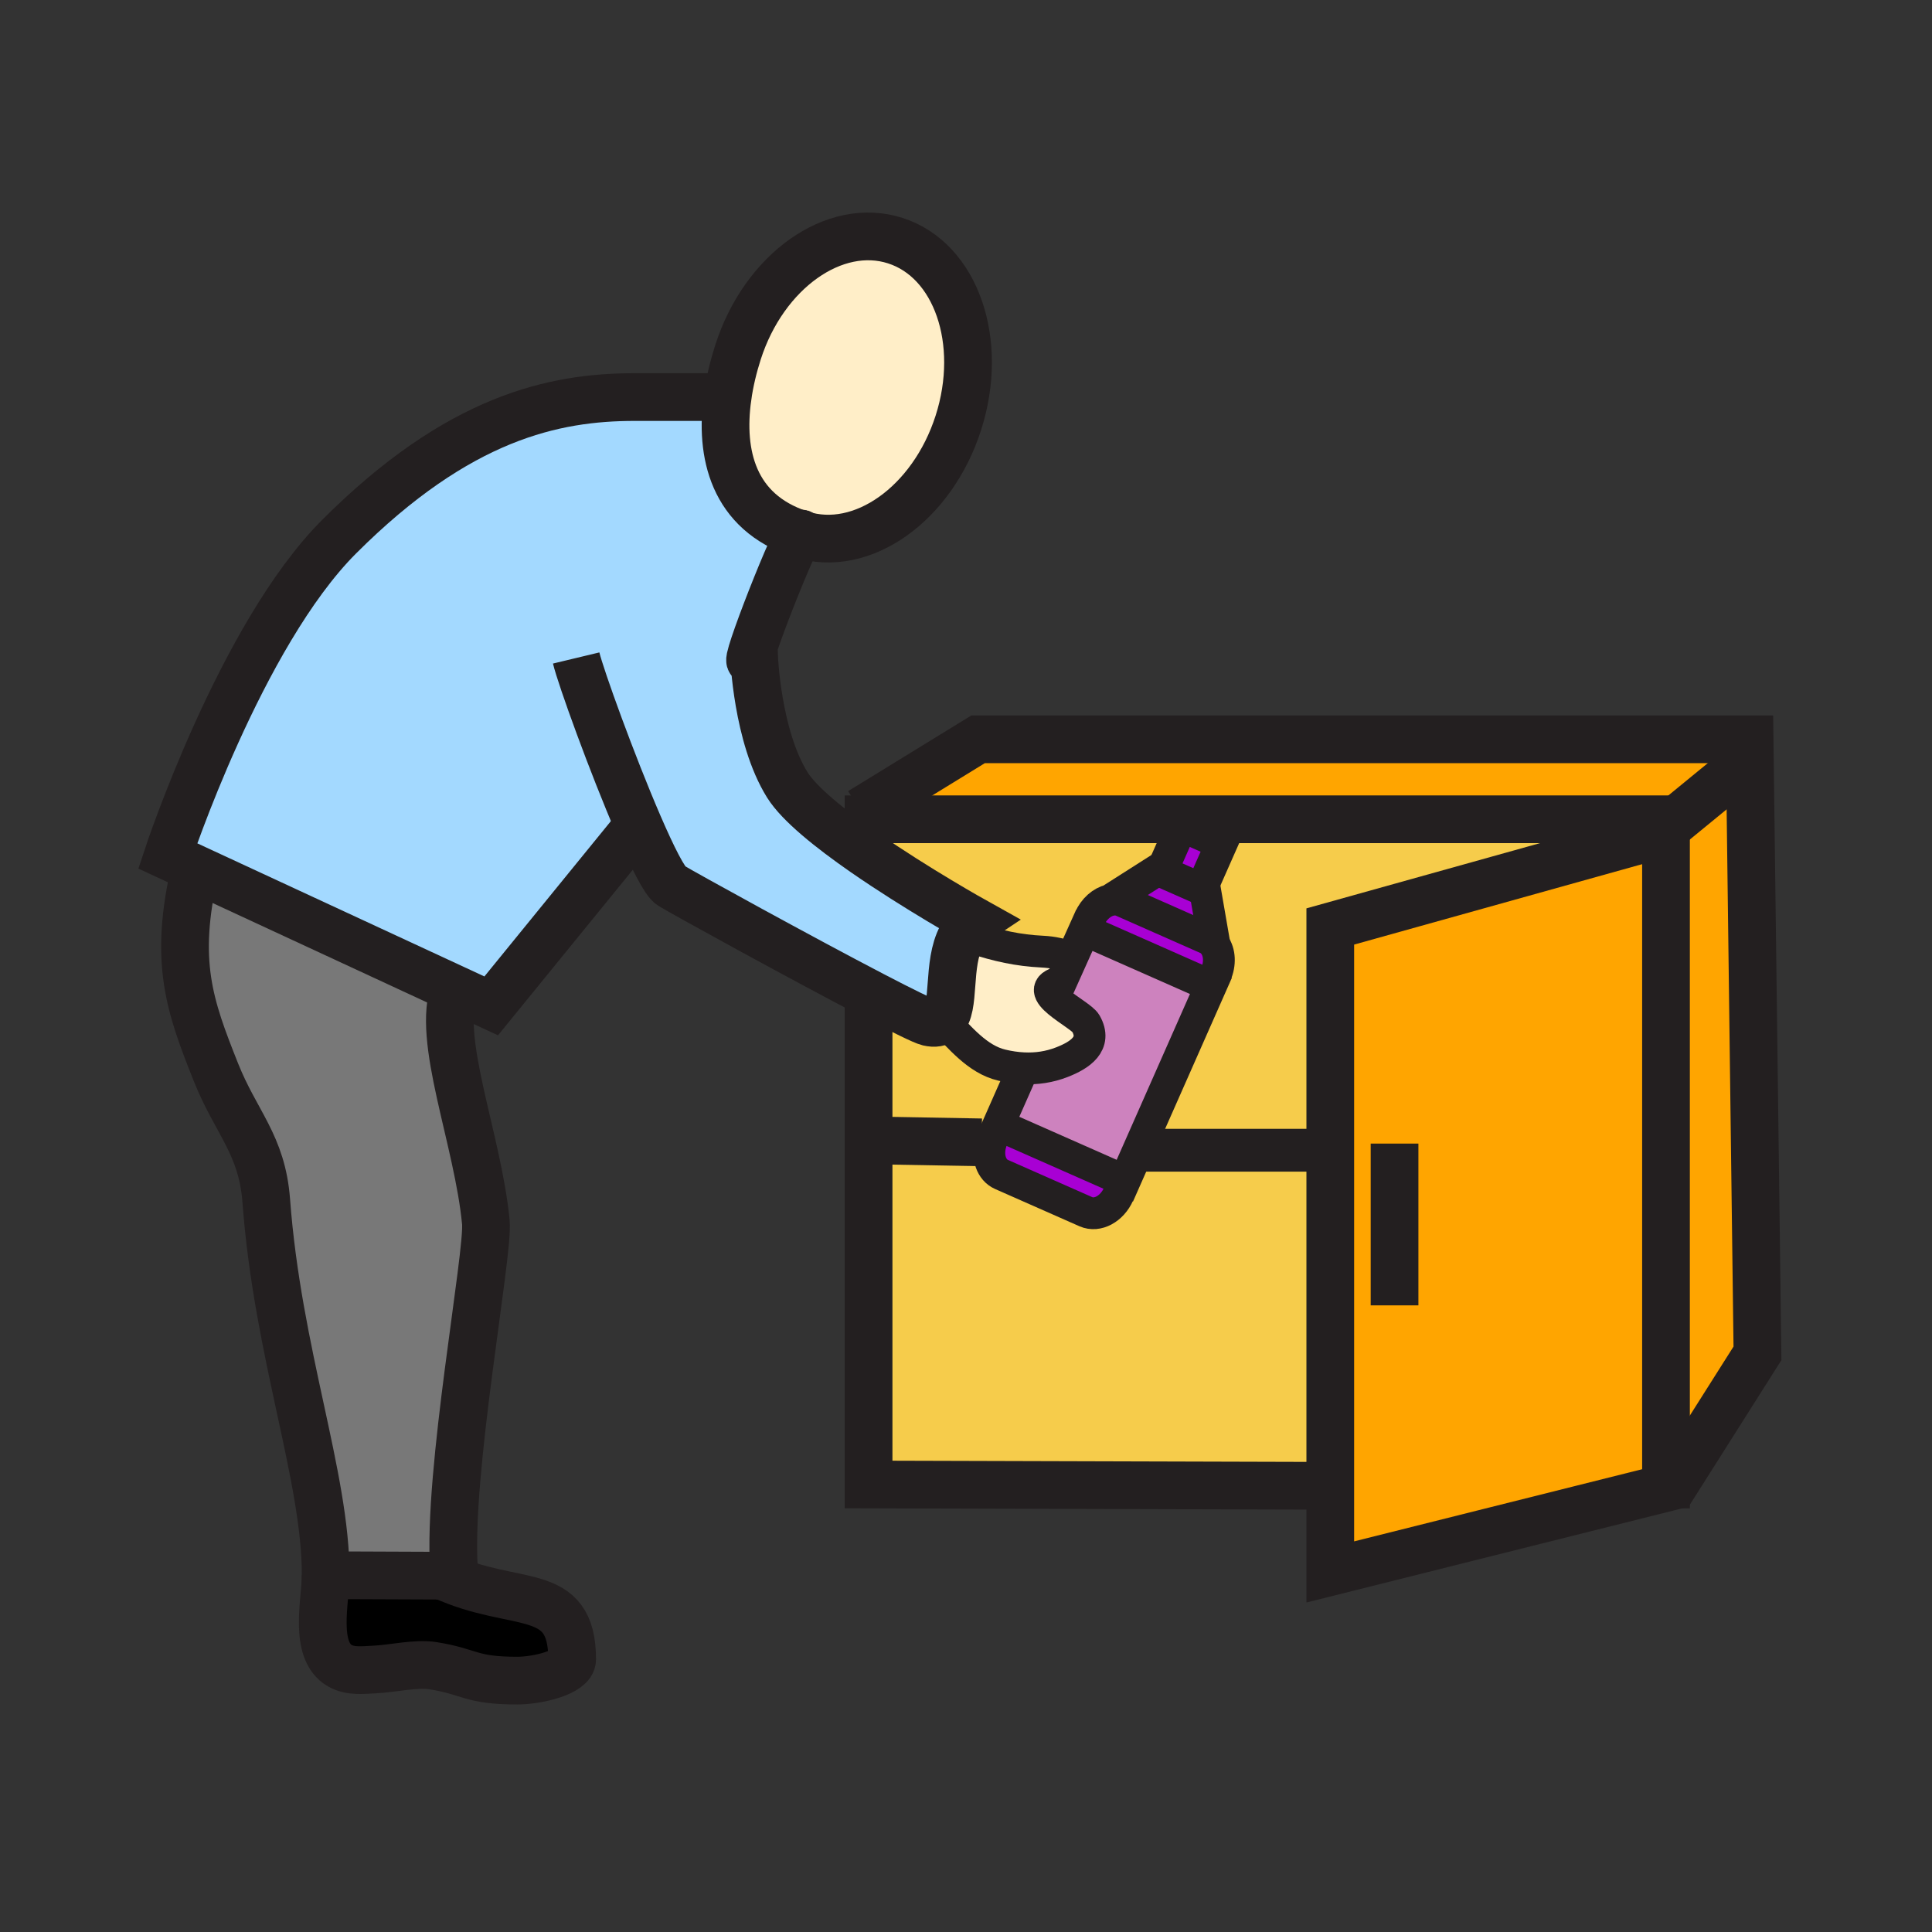 <svg xmlns="http://www.w3.org/2000/svg" width="850.394" height="850.394" viewBox="0 0 850.394 850.394" overflow="visible"><rect x="0" y="0" width="850.394" height="850.394" fill="#333333" stroke="none"/><path d="M439.43 495.15l55.54 24.529-1.1 2.5-1.53 3.44c-2.88 6.51-9.31 9.97-14.38 7.729l-37.15-16.409c-4.449-1.971-6.369-7.681-4.819-13.45.22-.8.5-1.601.85-2.391l1.521-3.449 1.068-2.499zM533.6 432.35l-.689 1.561-55.521-24.54.69-1.55 1.53-3.45c1.92-4.34 5.409-7.31 9.029-8.16 1.82-.43 3.67-.32 5.37.43l37.13 16.41c1.431.63 2.591 1.64 3.46 2.91 2.261 3.26 2.601 8.24.53 12.93l-1.529 3.459z" fill="#a800d4"/><path d="M488.64 396.21l23.73-15.11-1.11 2.51 17.57 7.76 1.09-2.47 4.68 27.06c-.869-1.27-2.029-2.28-3.46-2.91l-37.13-16.41c-1.7-.75-3.55-.86-5.37-.43z" fill="#a800d4"/><path fill="#a800d4" d="M529.92 388.9l-1.09 2.47-17.57-7.76 1.11-2.51 7.76-17.54 17.56 7.76z"/><path d="M467.09 432.17l4.62-10.29 5.63-12.53.05.02 55.521 24.54.09.04-31.97 72.34-5.94 13.44-.12-.051-55.54-24.529 11.021-24.94c5.76.29 11.43-.52 17.03-2.71 7.819-3.05 15.569-8.07 10.46-17.03-2.472-4.32-25.952-14.72-10.852-18.3z" fill="#cd82be"/><path fill="orange" d="M733.31 653.42l.35 1.38-148.12 37.11V407.8l144.1-40.24 3.67-3.01z"/><path d="M435.99 503.49c-1.55 5.77.37 11.479 4.819 13.45l37.15 16.409c5.07 2.24 11.5-1.22 14.38-7.729l1.53-3.44 1.1-2.5.12.051 5.94-13.44h84.51V654l-203.22-.58V502H386l46.06.82 3.93.67z" fill="#f6cc4b"/><path d="M450.45 470.21l-11.021 24.94-1.069 2.5-1.521 3.449c-.35.79-.63 1.591-.85 2.391l-3.931-.67L386 502h-3.68v-59.84l2.43-3.78c12.39 6.45 21.68 11.03 23.87 11.54 2.86.67 4.86.24 6.28-1.01 7.66 7.729 15.31 17.38 26.041 19.91 3.199.76 6.369 1.24 9.509 1.39zM520.13 360.62v2.94l-7.76 17.54-23.73 15.11c-3.62.85-7.109 3.82-9.029 8.16l-1.53 3.45-.69 1.55-.05-.02-5.63 12.53-.69-.31c-3.649-1.6-7.63-2.47-12.119-2.69-10.95-.54-19.75-2.56-30.351-5.96l-5.33-.69c1.41-2.62 3.33-4.91 5.959-6.66 0 0-25.72-14.33-48.84-30.38l1.98-.56v-14.01h137.81z" fill="#f6cc4b"/><path d="M733.31 360.62v3.93l-3.67 3.01-144.1 40.24v98.49h-84.51L533 433.95l-.09-.04.689-1.561 1.53-3.46c2.07-4.689 1.73-9.669-.53-12.93l-4.68-27.06 7.771-17.58-17.561-7.76v-2.94H733.31z" fill="#f6cc4b"/><path fill="orange" d="M770.11 325.41l.11 8.9-36.91 30.24v-3.93H382.32l-2.5-4.07 50.71-31.14z"/><path fill="orange" d="M770.22 334.31l3.35 261.38-36.95 58.36-2.96.75-.35-1.38V364.55z"/><path d="M414.9 448.91c-1.42 1.25-3.42 1.68-6.28 1.01-2.19-.51-11.48-5.09-23.87-11.54-31.66-16.47-83.63-45.05-89.41-48.59-2.77-1.7-8.22-12.59-14.3-26.66l-64.83 79.62-16.03-7.43-114.26-52.97-12.1-5.61s32.06-97.13 75.44-140.51c52.62-52.62 94.67-61.46 130.13-61.46h40.87c-3.51 25.01 2.4 50.56 31.79 60.27-4.04 4.83-28.63 68.25-20.14 53.67 0 0 1.26 35.3 14.64 56.79 5.23 8.39 18.97 19.39 33.79 29.69 23.12 16.05 48.84 30.38 48.84 30.38-2.63 1.75-4.55 4.04-5.959 6.66-6.581 12.18-2.381 31.5-8.321 36.68z" fill="#a3d9ff"/><path d="M251.84 730.42c0 5.6-14.99 9.32-24.15 9.32-20.88 0-20.42-3.91-37.18-6.57-7.33-1.17-17.78 1.3-25.32 1.66-5.14.24-10.85 1.06-15.59-1.65-11.68-6.689-6.31-28.56-6.24-39.83l51.39.21c32.27 14.92 57.09 3.56 57.09 36.86z"/><path d="M213.85 537.99c1.33 14.01-16.97 110.33-14.02 152.77l-.35 2.82-4.73-.021-51.39-.21c0-43.64-21.12-97.399-26.16-164.79-1.87-24.84-13.3-34.35-22.17-56.63-11.58-29.109-18.72-48.63-9.11-89.58l114.26 52.97c-8.42 21.811 10.19 66.021 13.67 102.671z" fill="#787878"/><path d="M450.45 470.21c-3.141-.15-6.311-.63-9.51-1.39-10.73-2.53-18.38-12.181-26.041-19.91 5.94-5.18 1.74-24.5 8.32-36.68l5.33.69c10.601 3.4 19.4 5.42 30.351 5.96 4.489.22 8.47 1.09 12.119 2.69l.69.31-4.62 10.29c-15.1 3.58 8.38 13.98 10.851 18.3 5.109 8.96-2.641 13.98-10.46 17.03-5.6 2.19-11.27 3-17.03 2.71zM320.26 174.77c.93-6.73 2.56-13.43 4.59-19.76 11.46-35.7 42.45-57.68 69.22-49.09 26.79 8.59 39.21 44.5 27.76 80.21-11.46 35.71-42.45 57.68-69.23 49.09 0-.58-.2-.6-.55-.18-29.39-9.71-35.3-35.26-31.79-60.27z" fill="#ffeec8" class="aac-skin-fill"/><g fill="none" stroke="#231f20"><path d="M320.26 174.77c.93-6.73 2.56-13.43 4.59-19.76 11.46-35.7 42.45-57.68 69.22-49.09 26.79 8.59 39.21 44.5 27.76 80.21-11.46 35.71-42.45 57.68-69.23 49.09-.18-.06-.37-.12-.55-.18-29.39-9.71-35.3-35.26-31.79-60.27z" stroke-width="21"/><path d="M253.61 289.62c2.04 8.5 15.87 46.76 27.43 73.51 6.08 14.07 11.53 24.96 14.3 26.66 5.78 3.54 57.75 32.12 89.41 48.59 12.39 6.45 21.68 11.03 23.87 11.54 2.86.67 4.86.24 6.28-1.01 5.94-5.18 1.74-24.5 8.32-36.68 1.41-2.62 3.33-4.91 5.959-6.66 0 0-25.72-14.33-48.84-30.38-14.82-10.3-28.56-21.3-33.79-29.69-13.38-21.49-14.64-56.79-14.64-56.79-8.49 14.58 16.1-48.84 20.14-53.67.35-.42.55-.4.55.18" stroke-width="21"/><path d="M414 448c.3.3.6.6.9.91 7.66 7.729 15.31 17.38 26.041 19.91 3.199.76 6.369 1.239 9.51 1.39 5.76.29 11.43-.52 17.03-2.71 7.819-3.05 15.569-8.07 10.46-17.03-2.471-4.319-25.95-14.72-10.851-18.3 1.01-.229 2.19-.439 3.561-.61M428.55 412.92c10.601 3.4 19.4 5.42 30.351 5.96 4.489.22 8.47 1.09 12.119 2.69" stroke-width="14"/><path d="M200.18 435.32c-8.42 21.81 10.19 66.02 13.67 102.67 1.33 14.01-16.97 110.33-14.02 152.77l-.35 2.82-4.73-.021-51.39-.21c0-43.64-21.12-97.399-26.16-164.79-1.87-24.84-13.3-34.35-22.17-56.63-11.58-29.109-18.72-48.63-9.11-89.58.02-.11.05-.23.08-.35" stroke-width="21"/><path d="M320.88 174.77H279.39c-35.46 0-77.51 8.84-130.13 61.46-43.38 43.38-75.44 140.51-75.44 140.51l12.1 5.61 114.26 52.97 16.03 7.43 64.83-79.62M143.36 693.35c-.07 11.271-5.44 33.141 6.24 39.83 4.74 2.71 10.45 1.891 15.59 1.65 7.54-.36 17.99-2.83 25.32-1.66 16.76 2.66 16.3 6.57 37.18 6.57 9.16 0 24.15-3.721 24.15-9.32 0-33.3-24.82-21.939-57.09-36.86M382.32 374.63v-14.01h350.99v292.8h-4.4M586 654h-.46l-203.22-.58V442.16" stroke-width="21"/><path stroke-width="21" d="M773.57 331.57l-3.35 2.74-36.91 30.24-3.67 3.01-144.1 40.24v284.11l148.12-37.11 2.96-.75 2.53-.63"/><path stroke-width="21" d="M378.85 357.15l.97-.6 50.71-31.14h339.58l.11 8.9 3.35 261.38-36.95 58.36-1.93 3.05M613.83 503.37v71.2"/><path stroke-width="18.847" d="M501.04 506.29h84.5"/><path stroke-width="21" d="M386 502l46.06.82"/><path stroke-width="14" d="M463.95 439.18l3.14-7.01 4.62-10.29 5.63-12.53.05.02 55.52 24.54.09.04-31.97 72.34-5.94 13.44-.12-.05-55.54-24.53 11.02-24.94.01-.01M478.08 407.82l1.53-3.45c1.92-4.34 5.409-7.31 9.029-8.16 1.82-.43 3.67-.32 5.37.43l37.13 16.41c1.431.63 2.591 1.64 3.46 2.91 2.261 3.26 2.601 8.24.53 12.93l-1.53 3.46M493.87 522.18l-1.53 3.44c-2.88 6.51-9.31 9.97-14.38 7.729l-37.15-16.409c-4.449-1.971-6.369-7.681-4.819-13.45.22-.8.5-1.601.85-2.391l1.521-3.449M488.64 396.21l23.73-15.11"/><path stroke-width="14" d="M534.71 416.57l-.11-.61-4.68-27.06-.01-.05"/><path stroke-width="14" d="M529.92 388.9l-1.09 2.47-17.57-7.76 1.11-2.51 7.76-17.54 17.56 7.76z"/></g><path fill="none" d="M0 0h850.394v850.394H0z"/></svg>